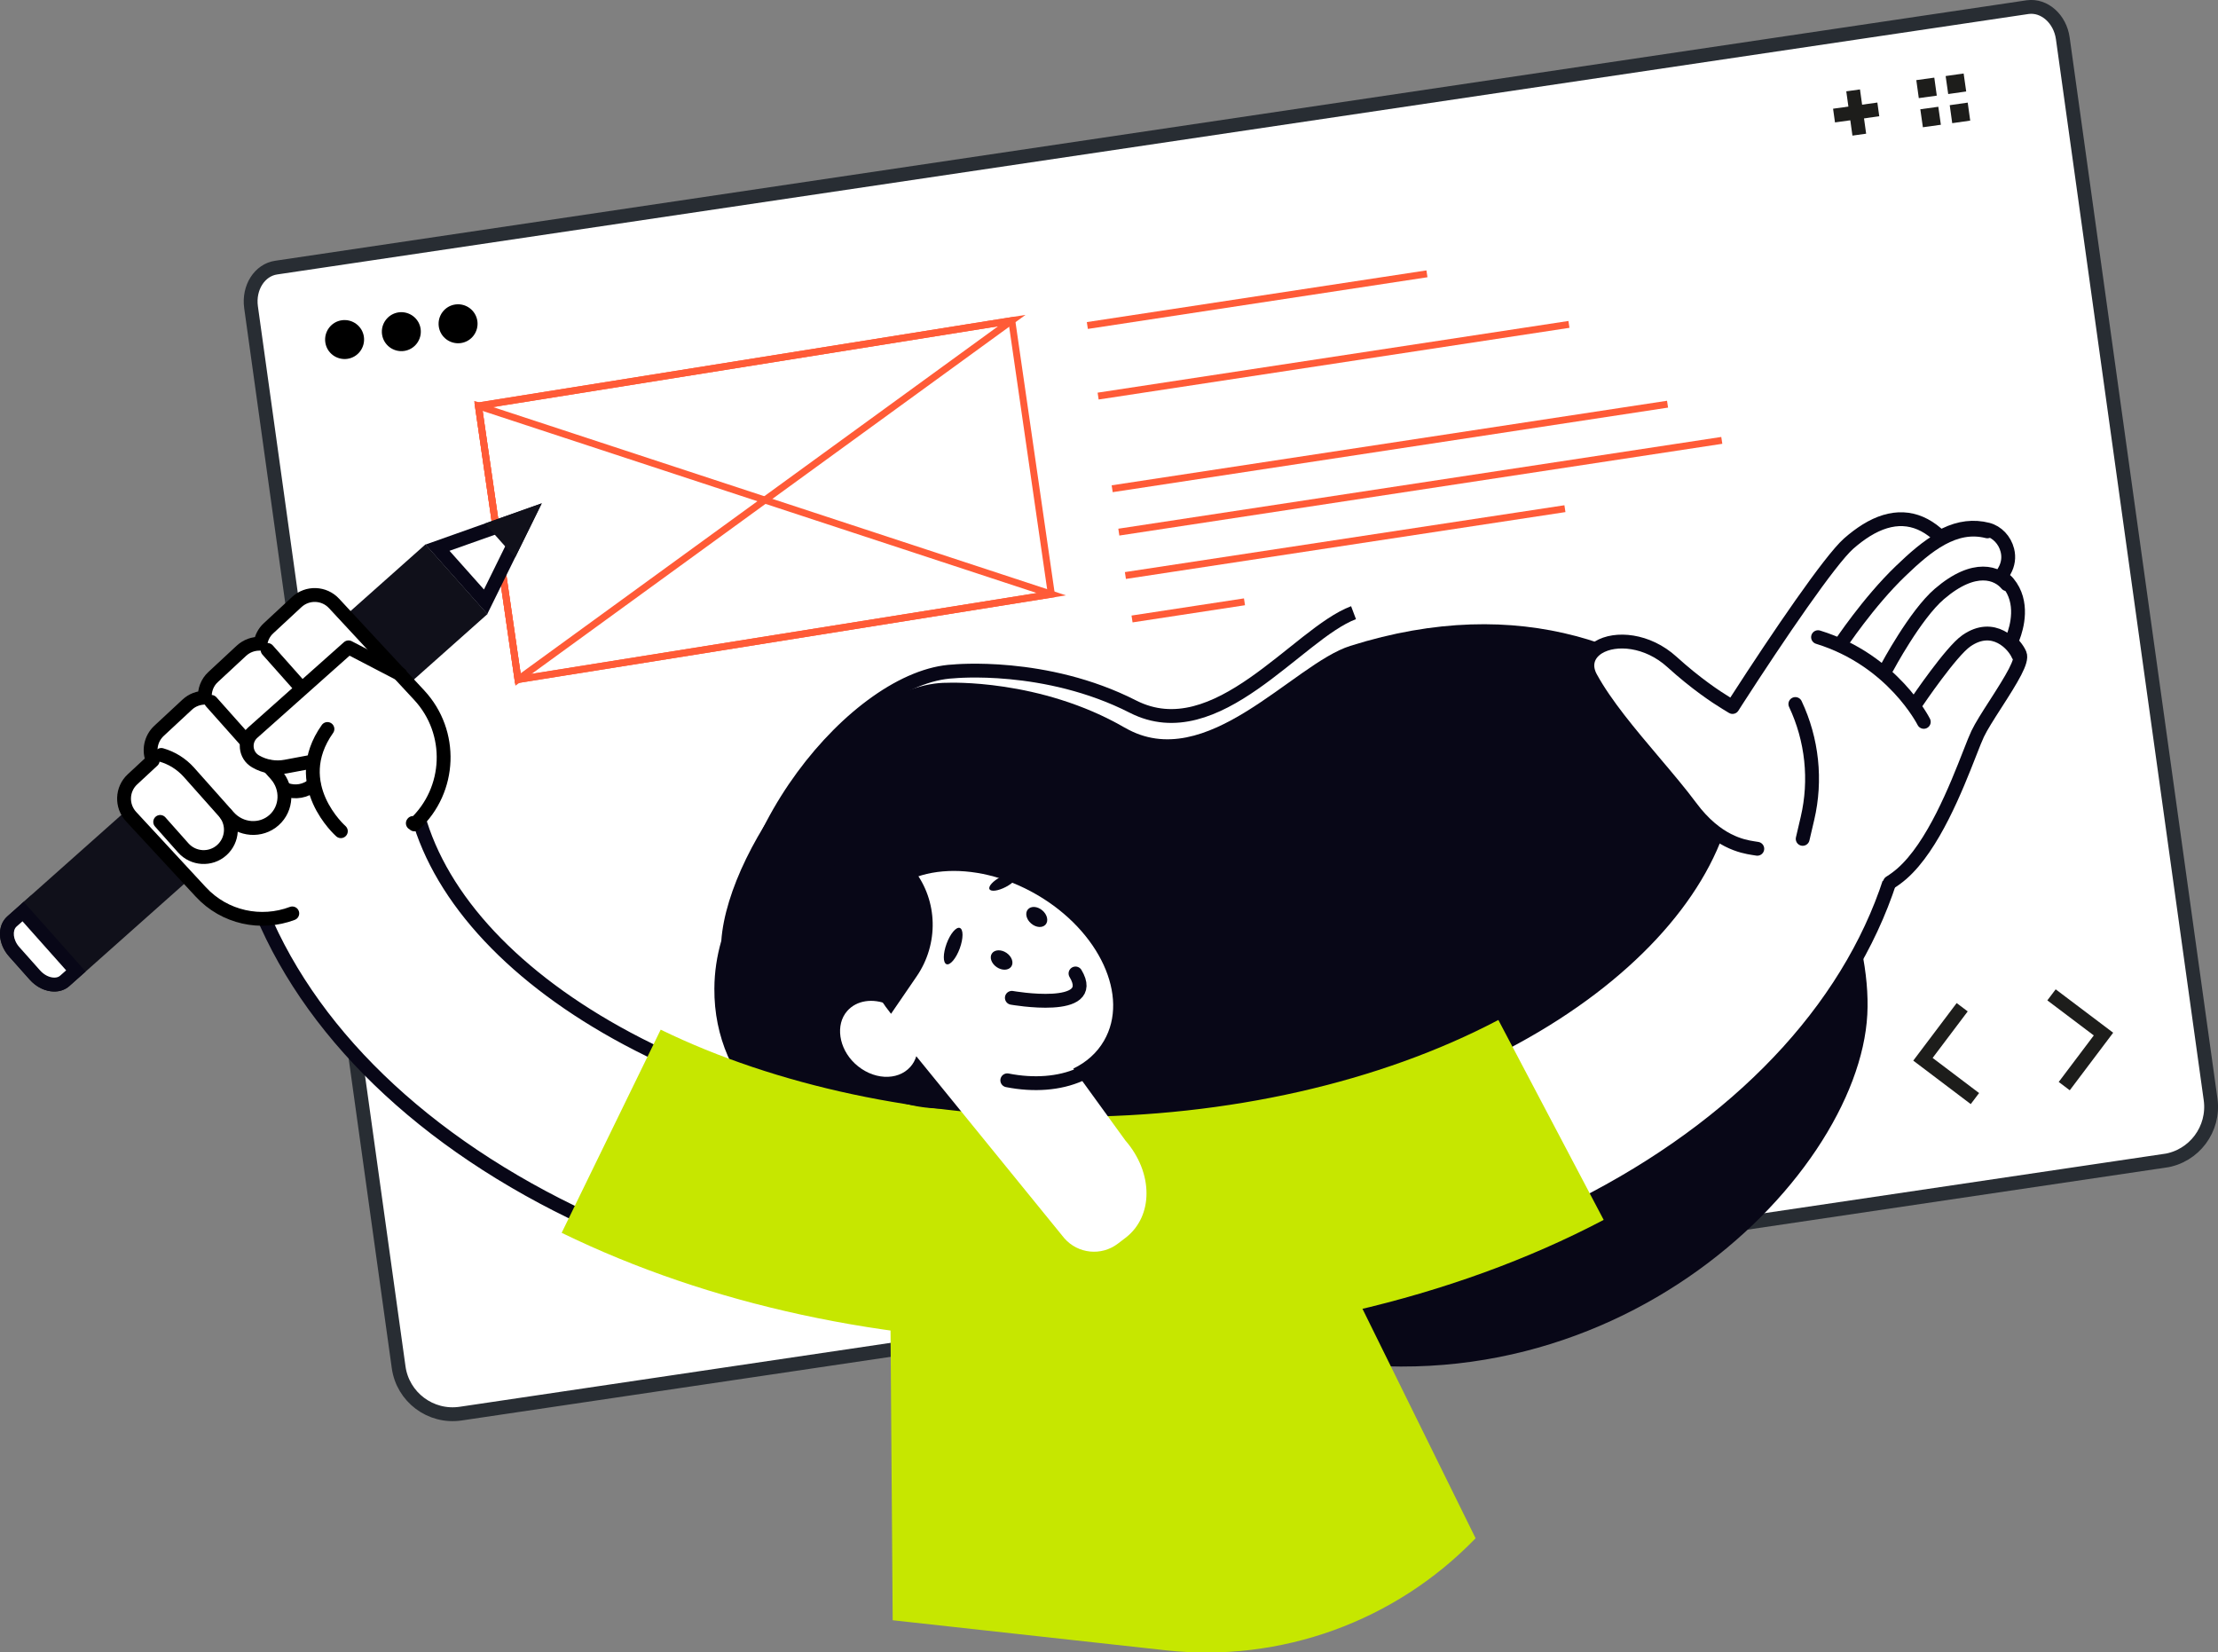 <?xml version="1.0" encoding="UTF-8"?>
<svg id="Layer_2" data-name="Layer 2" xmlns="http://www.w3.org/2000/svg" viewBox="0 0 320.54 238.8">
  <rect x="0" y="0" width="320.54" height="238.8" fill="#808080" stroke="none"/>
  <defs>
    <style>
      .cls-1, .cls-2, .cls-3, .cls-4, .cls-5, .cls-6, .cls-7, .cls-8 {
        stroke-width: 2px;
      }

      .cls-1, .cls-2, .cls-3, .cls-5, .cls-9, .cls-7 {
        fill: none;
      }

      .cls-1, .cls-2, .cls-4 {
        stroke: #080717;
      }

      .cls-1, .cls-10, .cls-9 {
        stroke-miterlimit: 10;
      }

      .cls-11 {
        fill: #1d1d1b;
      }

      .cls-11, .cls-12, .cls-13, .cls-14, .cls-15, .cls-16 {
        stroke-width: 0px;
      }

      .cls-2, .cls-3, .cls-4, .cls-8 {
        stroke-linecap: round;
        stroke-linejoin: round;
      }

      .cls-3, .cls-8 {
        stroke: #000;
      }

      .cls-10, .cls-4, .cls-6, .cls-16, .cls-8 {
        fill: #fff;
      }

      .cls-10, .cls-9 {
        stroke: #ff5b37;
      }

      .cls-12 {
        fill: #c6e700;
      }

      .cls-13 {
        fill: #000;
      }

      .cls-14 {
        fill: #10101a;
      }

      .cls-15 {
        fill: #080717;
      }

      .cls-5, .cls-6 {
        stroke: #282d33;
      }

      .cls-7 {
        stroke: #1d1d1b;
      }
    </style>
  </defs>
  <g id="Layer_1-2" data-name="Layer 1">
    <g>
      <g>
        <path class="cls-6" d="M312.82,167.76c4.28-.63,7.24-4.6,6.65-8.88L298.11,5.54c-.39-2.82-2.67-4.84-5.07-4.51L39.93,38.67c-2.41.34-4.04,2.9-3.65,5.72l21.33,153.19c.6,4.34,4.63,7.35,8.96,6.71l246.25-36.54Z"/>
        <g>
          <path class="cls-13" d="M52.59,48.68c.21,1.54-.86,2.97-2.4,3.18-1.54.21-2.97-.86-3.18-2.4-.21-1.54.86-2.97,2.4-3.18,1.54-.21,2.97.86,3.18,2.4Z"/>
          <path class="cls-13" d="M60.79,47.54c.21,1.54-.86,2.97-2.4,3.18-1.54.21-2.96-.86-3.18-2.4-.21-1.54.86-2.96,2.4-3.18,1.54-.21,2.97.86,3.18,2.4Z"/>
          <path class="cls-13" d="M68.99,46.4c.21,1.54-.86,2.97-2.4,3.18-1.54.21-2.97-.86-3.18-2.4-.21-1.54.86-2.97,2.4-3.18,1.54-.21,2.96.86,3.18,2.4Z"/>
        </g>
        <polyline class="cls-7" points="283.57 145.56 277.9 153.08 285.41 158.76"/>
        <polyline class="cls-7" points="296.48 143.77 303.99 149.44 298.32 156.96"/>
        <g>
          <line class="cls-7" x1="267.81" y1="13.06" x2="268.7" y2="19.46"/>
          <line class="cls-7" x1="271.45" y1="15.81" x2="265.05" y2="16.7"/>
        </g>
        <g>
          <polygon class="cls-11" points="279.54 11.22 276.94 11.58 277.3 14.18 279.9 13.82 279.54 11.22 279.54 11.22"/>
          <polygon class="cls-11" points="280.12 15.43 277.52 15.79 277.89 18.39 280.49 18.03 280.12 15.43 280.12 15.43"/>
          <polygon class="cls-11" points="283.78 10.62 281.18 10.99 281.55 13.59 284.15 13.22 283.78 10.62 283.78 10.62"/>
          <polygon class="cls-11" points="284.37 14.83 281.77 15.2 282.13 17.8 284.73 17.43 284.37 14.83 284.37 14.83"/>
        </g>
      </g>
      <g>
        <g>
          <polygon class="cls-9" points="151.94 85.87 74.86 98.2 69.14 58.66 146.22 46.33 151.94 85.87"/>
          <polygon class="cls-9" points="151.94 85.87 74.86 98.2 69.14 58.66 151.94 85.87"/>
          <polygon class="cls-9" points="146.22 46.33 69.14 58.66 74.86 98.2 146.22 46.33"/>
        </g>
        <g>
          <line class="cls-9" x1="160.73" y1="70.63" x2="240.99" y2="58.41"/>
          <line class="cls-9" x1="161.69" y1="76.9" x2="248.83" y2="63.64"/>
          <line class="cls-9" x1="162.64" y1="83.17" x2="226.16" y2="73.51"/>
          <line class="cls-10" x1="163.6" y1="89.45" x2="179.85" y2="86.97"/>
        </g>
        <g>
          <line class="cls-9" x1="157.14" y1="47.04" x2="206.22" y2="39.57"/>
          <line class="cls-9" x1="158.7" y1="57.24" x2="226.74" y2="46.88"/>
        </g>
      </g>
      <g>
        <path class="cls-15" d="M162.57,105.17c-12.27-7.12-25.65-6.5-25.65-6.5-13.83-.1-31.67,23.02-32.68,37.3-.63,2.19-.99,4.5-1,6.89-.11,14.07,11.29,24.19,25.28,25.66,29.45,3.09,31.42,20.2,54.27,26.31,48.26,12.9,85.8-24.1,87.07-48.23,1.2-22.76-25.53-68.77-74.72-53.26-8.26,2.6-20.81,18.64-32.56,11.83Z"/>
        <path class="cls-1" d="M195.61,88.54c-8.11,3.05-19.77,19.74-31.87,13.58-12.64-6.44-25.97-5.09-25.97-5.09-13.82.65-33.85,24.58-31.23,45.96,1.71,13.96,12.59,24.91,26.64,24.25l7.79-.37c4.26.5,8.06.73,10.71.96,12.17,1.1,12.29,12.38,18.8,17.51,6.51,5.13,11.63-1.14,18.32,5.21"/>
        <path class="cls-4" d="M154.63,190.72c-27.77,0-54.84-6.29-76.23-17.72-22.48-12.02-37.77-29.14-43.03-48.23-1.91-6.91,2.15-14.06,9.06-15.97,6.91-1.91,14.06,2.15,15.97,9.06,3.36,12.16,14.1,23.6,30.24,32.23,17.69,9.45,40.41,14.66,63.99,14.66,52.39,0,87.6-23.96,94.12-46.5,1.99-6.89,9.19-10.85,16.08-8.86,6.89,1.99,10.86,9.19,8.86,16.08-5.47,18.9-20.81,35.85-43.2,47.71-21.32,11.31-48.27,17.53-75.87,17.53Z"/>
        <path class="cls-4" d="M273.13,127.54h0c.61-.38,1.19-.81,1.73-1.28,4.52-3.96,7.85-12.42,9.83-17.48.48-1.23.85-2.16,1.12-2.73.5-1.05,1.5-2.62,2.57-4.28,2.4-3.73,3.94-6.25,3.52-7.24-.16-.39-.45-.83-.8-1.24l-.44-.52.25-.64c.56-1.44,1.61-5.1-.69-7.88-.09-.11-.2-.23-.34-.35l-.65-.62.45-.78c.53-.93.68-1.96.42-2.98-.37-1.47-1.48-2.64-2.84-2.99-2.04-.52-4.05-.28-6.16.74l-.67.32-.57-.49c-3.03-2.6-6.45-2.75-10.16-.45-.83.52-1.69,1.16-2.54,1.91-2.67,2.36-10.11,13.26-16.18,22.67l-.6.94-.95-.58c-1.43-.87-4.35-2.8-7.8-5.93-3.55-3.23-8.19-3.6-10.63-2.1-.14.08-.26.17-.39.27-1.3,1.02-1.57,2.55-.72,4.09,2.13,3.9,5.7,8.12,9.16,12.21,1.96,2.32,3.79,4.48,5.29,6.5,3.77,5.08,7.56,5.7,8.99,5.93l.63.1"/>
        <g>
          <path class="cls-2" d="M265.91,93.2s4.08-6.19,8.8-10.71c3.77-3.62,7.75-6.91,12.5-5.7"/>
          <path class="cls-2" d="M290.02,84.42c-1.3-1.57-4.6-3-9.75,1.42-3.49,2.99-7.55,10.61-7.55,10.61"/>
          <path class="cls-2" d="M277.08,101.36s4.87-7.21,7.09-8.75c3.93-2.74,6.87.56,7.49,2.03"/>
          <path class="cls-2" d="M278.02,104.32s-4.45-8.91-15.28-12.24"/>
        </g>
        <path class="cls-2" d="M259.46,101.74h0c2.43,5.16,3.05,10.99,1.75,16.54l-.69,2.95"/>
        <path class="cls-12" d="M154.63,194.06c-26.72,0-52.12-5.5-73.46-15.9l14.31-29.36c16.67,8.12,37.67,12.6,59.15,12.6,22.79,0,44.77-4.97,61.91-14l15.22,28.89c-21.74,11.45-49.13,17.76-77.13,17.76Z"/>
        <path class="cls-12" d="M189.56,174.25l23.69,48.05h0c-11.62,12.04-28.17,18.02-44.8,16.19l-39.44-4.34-.49-65.61,61.04,5.72Z"/>
        <g>
          <path class="cls-15" d="M131.74,141.79l14.48-21.16c-8.41-4.54-19.12-2.89-25.73,4.57-7.71,8.7-6.9,22,1.8,29.71,8.16,7.23,20.37,6.97,28.22-.27l-18.76-12.84Z"/>
          <path class="cls-16" d="M126.67,131.33c-2.31,3.99-1.49,9.17,1.67,13.78l-.04.03c-2.15-.9-4.5-.6-5.87.97-1.72,1.97-1.23,5.37,1.1,7.57,2.53,2.39,6.17,2.59,8.04.49.4-.45.68-.97.85-1.53l21.39,26.3c1.97,2.26,5.36,2.61,7.75.78l1.1-.84c4.05-3.1,4.04-9.39-.02-14.06l-7.53-10.39c1.88-.91,3.42-2.26,4.44-4.03,3.71-6.39-.64-15.84-9.72-21.11-9.08-5.27-19.45-4.36-23.16,2.03Z"/>
          <path class="cls-2" d="M156.03,155.3c-2.92,1.29-6.61,1.58-10.46.82"/>
          <path class="cls-15" d="M143,128.5c.21.4,1.27.25,2.37-.33s1.82-1.37,1.61-1.77c-.21-.4-1.27-.25-2.37.33s-1.82,1.37-1.61,1.77Z"/>
          <path class="cls-15" d="M136.79,139.34c.52.19,1.38-.83,1.91-2.27.53-1.45.54-2.77.01-2.97-.52-.19-1.38.83-1.91,2.27-.53,1.45-.54,2.77-.01,2.97Z"/>
          <path class="cls-2" d="M155.43,140.68c3.45,5.76-9.2,3.52-9.2,3.52"/>
          <path class="cls-15" d="M149.02,133.46c.71.61,1.64.67,2.09.15s.24-1.44-.47-2.04c-.71-.61-1.64-.67-2.09-.15-.45.52-.24,1.44.47,2.04Z"/>
          <path class="cls-15" d="M144.05,139.77c.77.52,1.71.48,2.1-.09.39-.57.07-1.46-.7-1.98-.77-.52-1.71-.48-2.1.09-.39.57-.07,1.46.7,1.98Z"/>
          <path class="cls-15" d="M132.09,125.74s-.05-.06-.07-.09c0,0,0,0,0,0-2.86.81-5.15,2.42-6.5,4.82-2.54,4.51-1.06,10.65,3.25,16.04l3.71-5.42c3.19-4.66,3.09-10.88-.38-15.34Z"/>
        </g>
      </g>
      <g>
        <g>
          <line class="cls-5" x1="3.8" y1="130" x2="12.67" y2="139.97"/>
          <path class="cls-14" d="M61.49,78.67L1.06,132.43c-1.51,1.34-1.4,3.94.25,5.79l2.99,3.36c1.65,1.85,4.21,2.27,5.72.92l60.43-53.76"/>
          <g>
            <path class="cls-16" d="M7.85,142.29c-.99,0-2.04-.51-2.8-1.38l-2.99-3.36c-1.28-1.44-1.43-3.4-.33-4.38l1.61-1.43,7.63,8.58-1.61,1.43c-.39.35-.92.54-1.51.54Z"/>
            <path class="cls-15" d="M3.26,133.15l6.3,7.08-.87.77c-.21.19-.49.28-.84.28-.71,0-1.48-.39-2.06-1.04l-2.99-3.36c-.98-1.1-1-2.44-.42-2.97l.87-.77M3.42,130.33l-2.36,2.1c-1.51,1.34-1.4,3.94.25,5.79l2.99,3.36c1,1.12,2.32,1.71,3.55,1.71.81,0,1.57-.26,2.17-.79l2.36-2.1-8.96-10.07h0Z"/>
          </g>
          <g>
            <polygon class="cls-16" points="63.23 79.14 76.31 74.51 70.18 86.96 63.23 79.14"/>
            <path class="cls-15" d="M74.33,76.27l-4.39,8.92-4.98-5.59,9.37-3.32M78.29,72.74l-16.8,5.96,8.93,10.04,7.87-15.99h0Z"/>
          </g>
          <polygon class="cls-14" points="74.44 80.57 70.07 75.66 78.29 72.74 74.44 80.57"/>
        </g>
        <path class="cls-8" d="M42.24,132c-4.5,1.7-9.77.64-13.23-3.11l-10.06-10.87c-1.44-1.55-1.35-3.97.2-5.4l2.92-2.71c-.61-1.44-.3-3.16.91-4.29l4.08-3.79c.72-.67,1.63-.99,2.54-1.01-.05-1.09.34-2.19,1.2-2.98l4.08-3.79c.78-.72,1.77-1.06,2.76-1.02.12-.83.5-1.62,1.16-2.23l4.08-3.79c1.55-1.44,3.97-1.35,5.4.2l12.3,13.25c4.97,5.35,4.66,13.72-.69,18.68l-.2-.21s-.02.03-.03.04"/>
        <path class="cls-3" d="M49.26,120.12s-7.64-6.72-1.94-14.77"/>
        <path class="cls-3" d="M57.85,97.44l-7.48-3.89-13.85,12.33c-1.32,1.17-1.1,3.29.43,4.16h0c1.31.76,2.86,1.02,4.35.74l3.78-.71"/>
        <line class="cls-3" x1="38.67" y1="93.93" x2="43.28" y2="99.12"/>
        <line class="cls-3" x1="30.53" y1="101.43" x2="35.64" y2="107.17"/>
        <path class="cls-3" d="M45.33,113.36h0c-1.14,1.01-2.7,1.25-4.03.74"/>
        <path class="cls-3" d="M23.31,109.1h0c1.54.44,2.91,1.3,3.98,2.49l5.08,5.71c1.45,1.62,1.3,4.11-.32,5.56h0c-1.62,1.45-4.11,1.3-5.56-.32l-3.34-3.76"/>
        <path class="cls-3" d="M38.88,110.81l1.01,1.13c1.73,1.95,1.6,4.9-.29,6.58h0c-1.9,1.69-4.84,1.47-6.57-.48l-.38-.42"/>
      </g>
    </g>
  </g>
</svg>